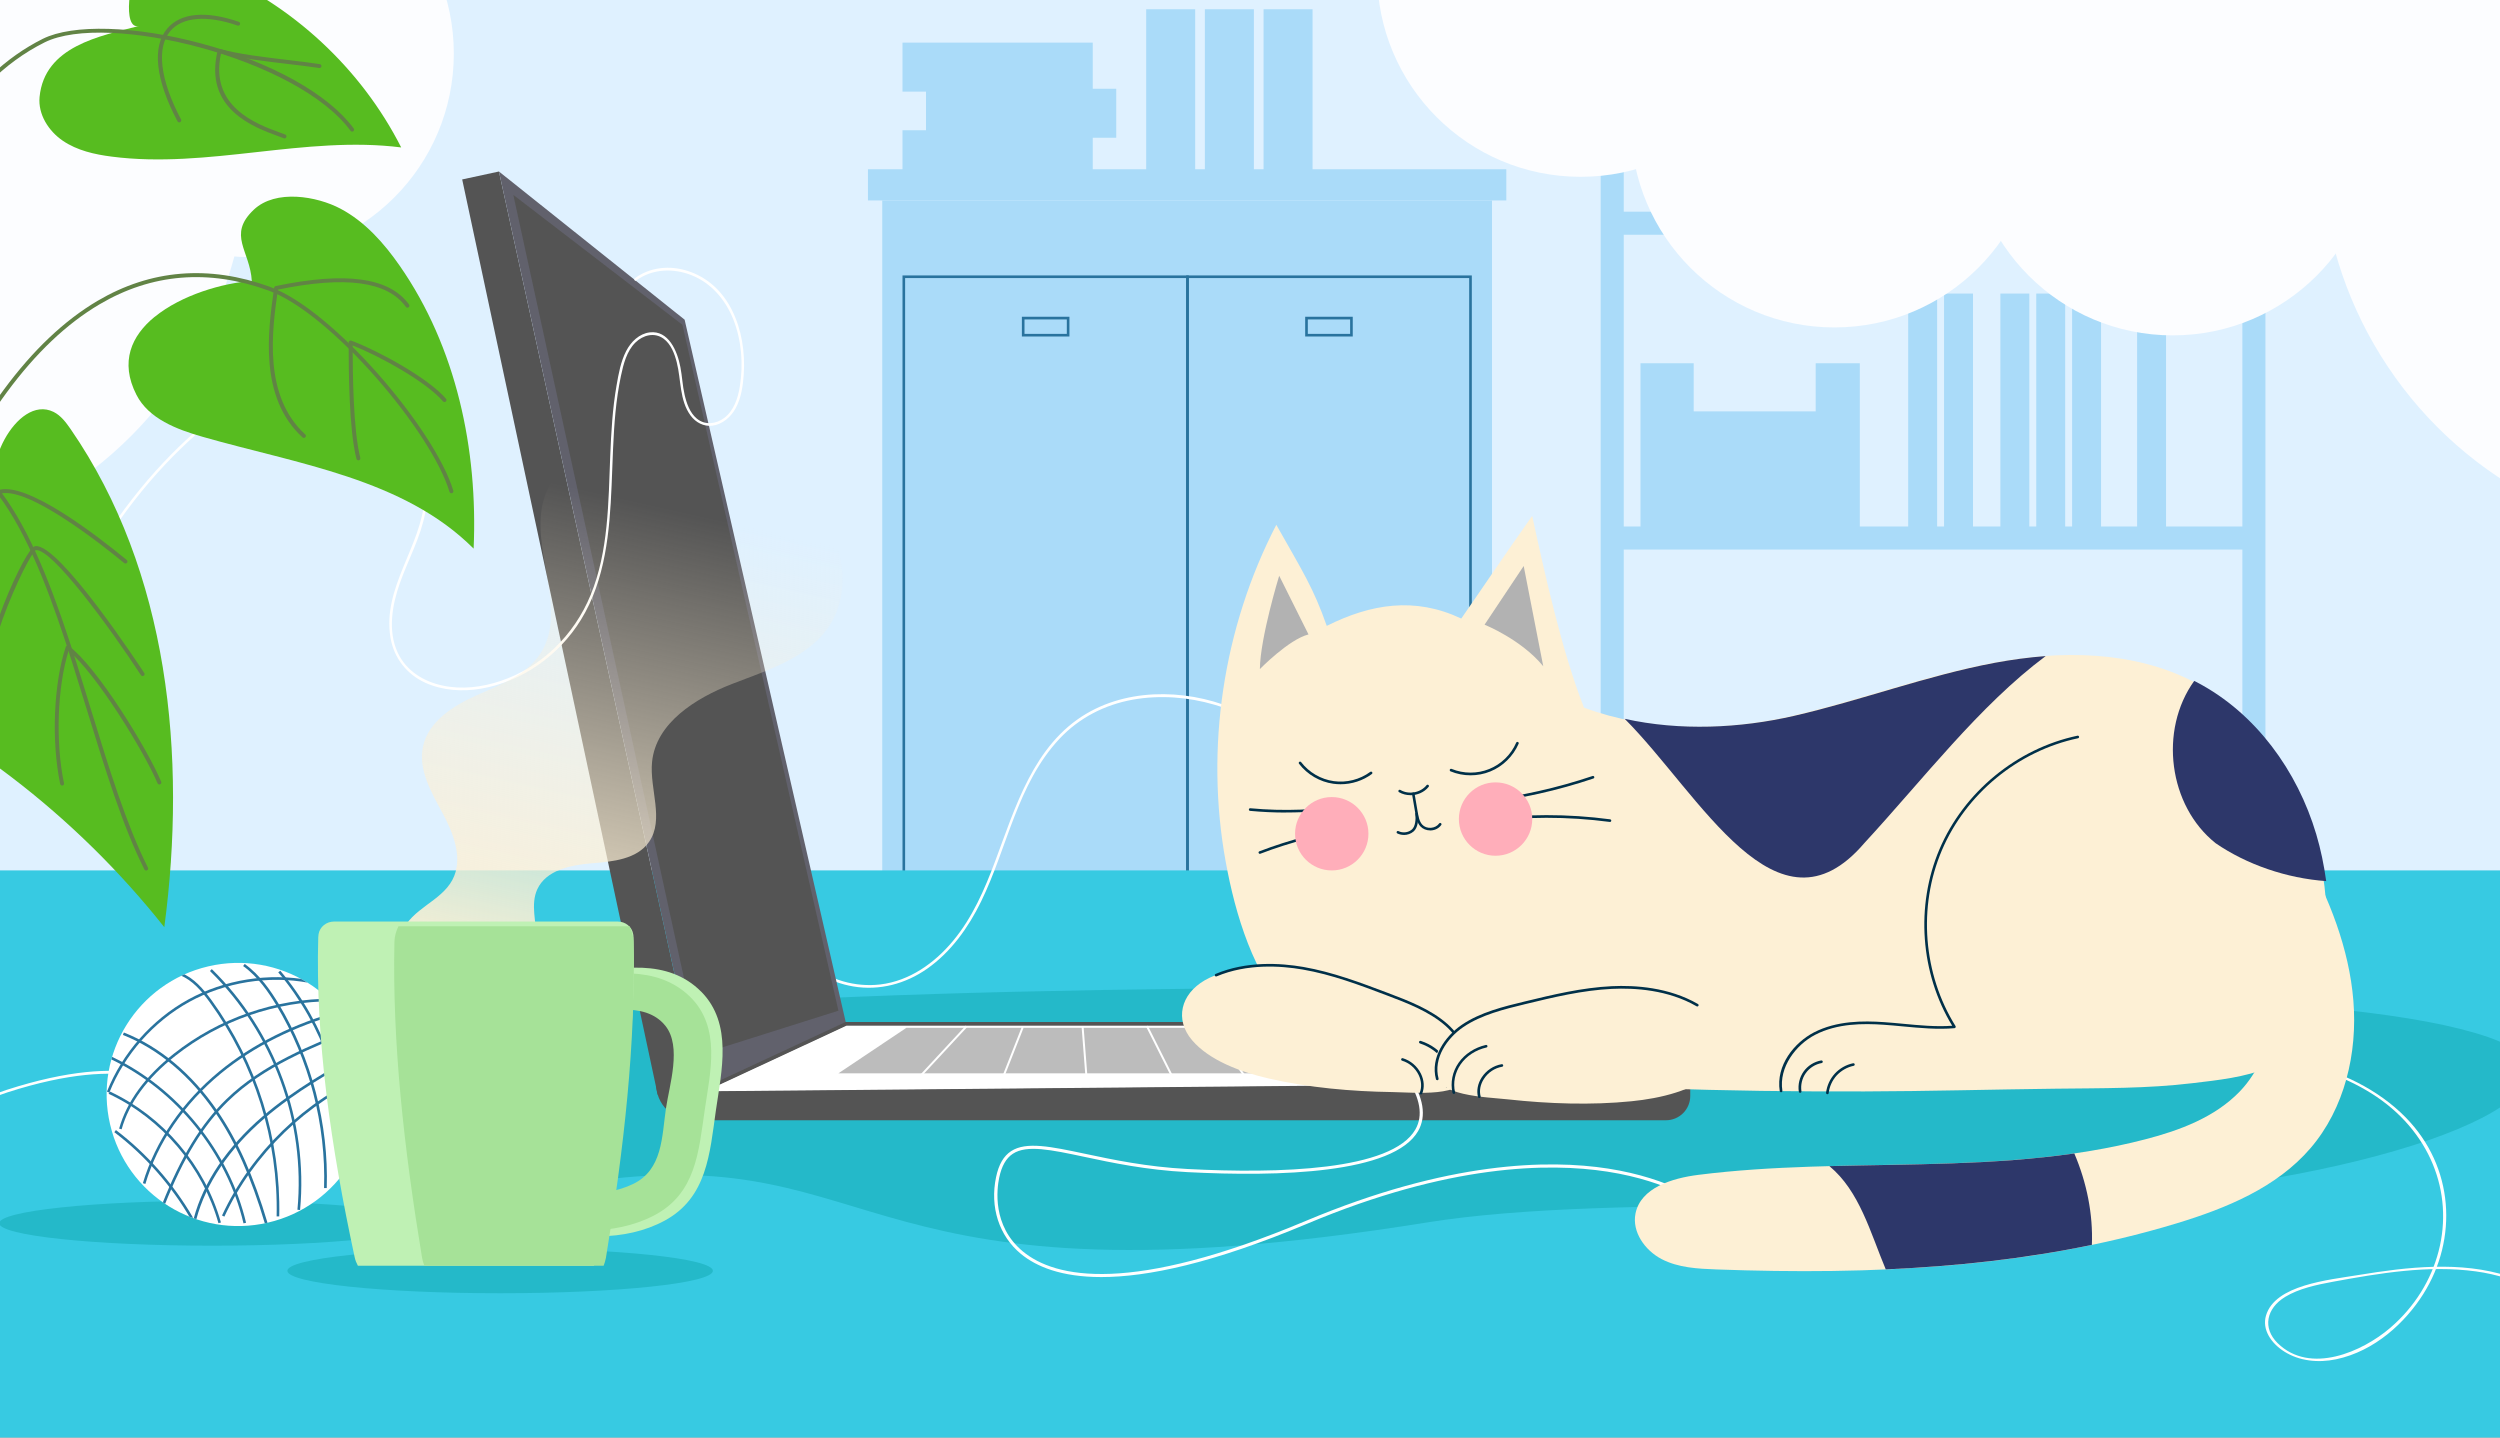 <?xml version="1.0" encoding="UTF-8"?>
<svg id="_Слой_1" data-name="Слой 1" xmlns="http://www.w3.org/2000/svg" xmlns:xlink="http://www.w3.org/1999/xlink" viewBox="0 0 400 230">
  <rect x="0" y="0" width="400" height="230" fill="#808080" stroke="none"/>
  <defs>
    <style>
      .cls-1 {
        fill: #fff;
      }

      .cls-2 {
        fill: #dff1ff;
      }

      .cls-3 {
        fill: #fdf0d5;
      }

      .cls-4 {
        fill: #ffaeba;
      }

      .cls-5 {
        fill: #2d376a;
      }

      .cls-6 {
        fill: #fcfdff;
      }

      .cls-7 {
        fill: #aadbf9;
      }

      .cls-8 {
        clip-path: url(#clippath-2);
      }

      .cls-9 {
        fill: #b2b2b2;
      }

      .cls-10 {
        fill: #37cae2;
      }

      .cls-11 {
        fill: #24b9c9;
      }

      .cls-12 {
        clip-path: url(#clippath-1);
      }

      .cls-13 {
        fill: #618345;
      }

      .cls-14 {
        fill: #bff1b4;
      }

      .cls-15 {
        fill: #57bc20;
      }

      .cls-16 {
        clip-path: url(#clippath);
      }

      .cls-17 {
        fill: none;
      }

      .cls-18 {
        fill: #a6e298;
      }

      .cls-19 {
        fill: #bcbcbc;
      }

      .cls-20 {
        fill: #61616c;
      }

      .cls-21 {
        fill: #545454;
      }

      .cls-22 {
        fill: url(#linear-gradient);
      }

      .cls-23 {
        fill: #e6705a;
      }

      .cls-24 {
        fill: #003049;
      }

      .cls-25 {
        fill: #31313b;
      }

      .cls-26 {
        fill: #29739e;
      }
    </style>
    <clipPath id="clippath">
      <rect class="cls-17" x="-.5" y="-532" width="1921" height="480"/>
    </clipPath>
    <clipPath id="clippath-1">
      <rect class="cls-17" width="400" height="230"/>
    </clipPath>
    <clipPath id="clippath-2">
      <circle class="cls-17" cx="38.12" cy="175.11" r="21.05" transform="translate(-38.76 13.23) rotate(-13.12)"/>
    </clipPath>
    <linearGradient id="linear-gradient" x1="88.13" y1="165.48" x2="106.96" y2="81.35" gradientUnits="userSpaceOnUse">
      <stop offset=".08" stop-color="#fdf0d5"/>
      <stop offset="1" stop-color="#fdf0d5" stop-opacity="0"/>
    </linearGradient>
  </defs>
  <g class="cls-16">
    <path class="cls-23" d="m223.47,26.19c27.88,8.45,64.4,5.27,75.85-4.66,12.29-10.66,15.57-48.23,17.49-67.29,10.05-99.7,10.41-96.78,8.85-99.92-2.98-5.99-6.6-4.38-86.27-6.87-52.3-1.64-48.2-3.48-51.11,9.78-4.07,18.59,4.98,49.11,6.76,68.36,8.17,88.48,4.12,93.23,28.42,100.6Z"/>
  </g>
  <g class="cls-12">
    <rect class="cls-2" x="-171.83" width="811.58" height="212"/>
    <g>
      <g>
        <rect class="cls-7" x="144.4" y="20.84" width="30.44" height="7.84"/>
        <rect class="cls-7" x="148.16" y="14.2" width="30.44" height="7.84"/>
        <rect class="cls-7" x="144.4" y="6.82" width="30.44" height="7.84"/>
        <rect class="cls-7" x="183.39" y="1.48" width="7.84" height="27.93"/>
        <rect class="cls-7" x="192.78" y="1.48" width="7.84" height="27.93"/>
        <rect class="cls-7" x="202.17" y="1.48" width="7.84" height="27.93"/>
      </g>
      <g>
        <rect class="cls-7" x="138.87" y="27.08" width="102.14" height="4.99"/>
        <rect class="cls-7" x="141.16" y="32.07" width="97.56" height="174.1"/>
        <g>
          <path class="cls-26" d="m190.21,206.38h-45.81V44.07h45.81v162.31Zm-45.39-.42h44.96V44.49h-44.96v161.46Z"/>
          <path class="cls-26" d="m235.49,206.38h-45.7V44.07h45.7v162.31Zm-45.28-.42h44.86V44.49h-44.86v161.46Z"/>
        </g>
        <path class="cls-26" d="m171.11,53.84h-7.61v-3.16h7.61v3.16Zm-7.19-.42h6.77v-2.31h-6.77v2.31Z"/>
        <path class="cls-26" d="m216.44,53.84h-7.61v-3.16h7.61v3.16Zm-7.19-.42h6.77v-2.31h-6.77v2.31Z"/>
      </g>
      <g>
        <g>
          <path class="cls-7" d="m362.47,210.64h-106.36V-8.76h106.36v219.41Zm-102.67-3.69h98.98V-5.07h-98.98v212.02Z"/>
          <rect class="cls-7" x="257.95" y="33.87" width="102.67" height="3.69"/>
          <rect class="cls-7" x="257.95" y="84.24" width="102.67" height="3.69"/>
          <rect class="cls-7" x="257.95" y="134.6" width="102.67" height="3.69"/>
          <rect class="cls-7" x="257.95" y="184.97" width="102.67" height="3.69"/>
        </g>
        <rect class="cls-7" x="264.34" y="3.43" width="7.84" height="30.44"/>
        <rect class="cls-7" x="273.78" y="3.43" width="7.84" height="30.44"/>
        <rect class="cls-7" x="283.23" y="3.43" width="7.84" height="30.44"/>
        <rect class="cls-7" x="292.67" y="3.43" width="7.84" height="30.44"/>
        <rect class="cls-7" x="341.94" y="46.97" width="4.63" height="38.22"/>
        <rect class="cls-7" x="305.31" y="46.97" width="4.63" height="38.22"/>
        <rect class="cls-7" x="311.05" y="46.97" width="4.63" height="38.22"/>
        <rect class="cls-7" x="320.06" y="46.97" width="4.63" height="38.22"/>
        <rect class="cls-7" x="325.8" y="46.97" width="4.63" height="38.22"/>
        <rect class="cls-7" x="331.54" y="46.97" width="4.63" height="38.22"/>
        <polygon class="cls-7" points="290.51 58.12 290.51 65.82 270.99 65.82 270.99 58.12 262.48 58.12 262.48 84.38 297.57 84.38 297.57 58.12 290.51 58.12"/>
        <polygon class="cls-7" points="336.29 7.55 336.29 15.25 316.77 15.25 316.77 7.55 308.26 7.55 308.26 33.82 343.35 33.82 343.35 7.55 336.29 7.55"/>
      </g>
    </g>
    <rect class="cls-10" x="-172.25" y="139.26" width="811.58" height="90.74"/>
    <ellipse class="cls-11" cx="80.02" cy="203.33" rx="34.04" ry="3.59"/>
    <ellipse class="cls-11" cx="33.92" cy="195.72" rx="34.04" ry="3.59"/>
    <path class="cls-11" d="m398.08,165.93c18.89,6.52-4.76,19.79-50.93,24.97-35.25,3.96-88.03-.26-118.88,4.7-91.64,14.73-86.18-12.75-132.64-6.73-26.51,3.43-65.97-11.31-29.25-22.21,16.47-4.89,64.43-8.64,157.74-8.64s152.5.5,173.96,7.91Z"/>
    <path class="cls-1" d="m210.16,134.11c.88-3.99,0-8.21-2.02-11.72-2.16-3.75-5.57-6.58-9.44-8.43-7.58-3.63-17.45-4.15-24.85.21-8.49,4.99-11.4,15.02-14.64,23.66-1.69,4.51-3.63,9-6.74,12.73-2.94,3.54-6.95,6.39-11.61,6.95-4,.48-8.17-.73-11.3-3.26-3.3-2.67-5.26-6.81-5.44-11.03-.04-1.03.03-2.07.2-3.09.05-.27-.37-.32-.42-.05-.69,4.05.33,8.33,2.72,11.67,2.33,3.26,5.96,5.41,9.89,6.08,4.19.71,8.38-.41,11.84-2.84,3.82-2.68,6.59-6.59,8.62-10.74,4.22-8.63,5.78-18.82,12.55-26.05,3.13-3.34,7.22-5.44,11.71-6.25,4.34-.78,8.88-.43,13.1.81,4.29,1.26,8.38,3.52,11.35,6.92,2.73,3.13,4.46,7.27,4.4,11.45-.01.99-.13,1.98-.34,2.95-.06.27.36.31.42.05Z"/>
    <g>
      <path class="cls-21" d="m266.57,179.24H110.77c-3.2,0-5.79-2.59-5.79-5.79h165.46v1.91c0,2.14-1.74,3.88-3.88,3.88Z"/>
      <polygon class="cls-21" points="112.09 174.9 105.23 175.14 73.95 28.71 79.83 27.44 112.09 174.9"/>
      <polygon class="cls-20" points="79.83 27.44 109.54 51.15 135.38 163.81 112.08 174.83 79.83 27.44"/>
      <polygon class="cls-21" points="82.13 31.18 109.19 51.97 134.15 161.71 112.09 168.68 82.13 31.18"/>
      <g>
        <g>
          <polygon class="cls-1" points="270.45 173.45 249.69 163.81 135.38 163.81 111.51 174.91 270.45 173.45"/>
          <path class="cls-21" d="m110.54,175.13l24.84-11.53h114.36l.04.02,21.61,10.04-160.85,1.47Zm24.88-11.11l-22.93,10.67,157.02-1.43-19.87-9.23h-114.22Z"/>
        </g>
        <g>
          <path class="cls-1" d="m111.51,174.99s-.07-.03-.08-.06c0-.04.01-.07.04-.09l23.86-11.1s.02,0,.03,0h114.31s.02,0,.03,0l20.76,9.65s.05.05.04.09c0,.04-.04.06-.08.06l-158.94,1.45h0Zm23.88-11.1l-23.51,10.94,158.22-1.45-20.43-9.49h-114.28Z"/>
          <path class="cls-21" d="m111.52,175.2h0c-.11,0-.21-.06-.26-.16h-.35s.32-.15.32-.15c0-.11.07-.21.17-.25l23.9-11.12h.08s114.36,0,114.36,0l.08.03,20.76,9.65c.1.05.16.15.17.25l.3.14h-.33c-.05.1-.15.16-.26.16l-158.93,1.45Zm23.92-11.1l-22.59,10.51,156.31-1.43-19.54-9.08h-114.19Z"/>
        </g>
      </g>
      <polygon class="cls-19" points="134.15 171.73 209.7 171.73 203.41 164.45 145.02 164.45 134.15 171.73"/>
      <g>
        <path class="cls-1" d="m220.22,165.13h19.75c.32,0,.64.07.94.19l11.58,4.93c.42.18.29.81-.16.81h-26.06c-.91,0-1.78-.38-2.4-1.05l-3.93-4.25c-.22-.24-.05-.63.28-.63Z"/>
        <path class="cls-25" d="m252.33,171.14h-26.06c-.93,0-1.83-.39-2.46-1.07l-3.93-4.25c-.12-.13-.16-.32-.08-.49.07-.17.23-.27.42-.27h19.75c.34,0,.66.07.97.2l11.58,4.93c.26.11.33.36.29.56-.04.2-.21.4-.49.4Zm-32.11-5.93c-.14,0-.23.09-.27.18-.04.09-.04.22.05.32l3.93,4.25c.6.65,1.46,1.02,2.34,1.02h26.06c.21,0,.31-.15.33-.27.03-.13-.01-.3-.2-.38l-11.58-4.93c-.29-.12-.6-.19-.91-.19h-19.75Z"/>
      </g>
      <rect class="cls-1" x="145.26" y="168.13" width="11.17" height=".32" transform="translate(-75.12 164.44) rotate(-47.15)"/>
      <rect class="cls-1" x="157.74" y="168.2" width="8.64" height=".32" transform="translate(-54 257.41) rotate(-68.49)"/>
      <rect class="cls-1" x="173.36" y="164.18" width=".32" height="8.22" transform="translate(-12.45 13.87) rotate(-4.42)"/>
      <rect class="cls-1" x="185.41" y="163.7" width=".32" height="9.17" transform="translate(-55.76 101.07) rotate(-26.64)"/>
      <rect class="cls-1" x="196.29" y="163.37" width=".32" height="9.9" transform="translate(-60.99 142.85) rotate(-34.94)"/>
    </g>
    <circle class="cls-6" cx="40.05" cy="8.58" r="32.56"/>
    <circle class="cls-6" cx="-24.23" cy="24.65" r="63.86"/>
    <g>
      <circle class="cls-6" cx="252.9" cy="-4.27" r="32.56"/>
      <circle class="cls-6" cx="293.5" cy="19.83" r="32.56"/>
      <circle class="cls-6" cx="347.63" cy="21.1" r="32.56"/>
      <circle class="cls-6" cx="435.17" cy="23.22" r="63.86"/>
      <rect class="cls-6" x="266.43" y="-14" width="371.32" height="46.1"/>
    </g>
    <path class="cls-1" d="m347.49,171.28c10.47-3.58,22.99-1.95,31.93,3.66,9.43,5.92,13.19,15.88,10.76,25.24-1.18,4.57-3.81,8.91-7.77,12.3-4.41,3.78-12.79,7.52-17.98,2.43-2.46-2.41-1.83-5.57,1.2-7.41,2.21-1.34,5-1.93,7.64-2.42,7.43-1.36,15.22-2.7,22.85-1.66,6.68.91,13.28,4.15,16.17,9.31,3.52,6.28-1.15,12.17-5.66,17.13l.4.19c6.34-7.13,16.23-11.13,26.58-13.04,5.39-.99,10.9-1.47,16.42-1.6,5.98-.15,12.26-.16,18.09,1,6.57,1.3,13.05,4.89,14.1,10.7.04.22.46.16.46-.05.22-12.3,13.04-20.74,26.18-24.59,6.76-1.98,14.32-3.61,21.55-2.95,6.81.62,13.33,3.97,15.15,9.62.84,2.59.32,5.43-1.78,7.54-2.79,2.8-7.48,2.88-11.22,1.36-5.53-2.24-8.48-7.43-8.39-12.31.09-5.32,3.91-10.11,8.8-13.44,5.66-3.85,12.83-5.76,19.98-6.85,7.61-1.16,15.7-2,23.44-1.4,7.76.6,14.42,3.54,21.49,5.94,6.67,2.26,13.72,3.35,20.95,2.83,6.28-.45,12.92-1.95,18.03-5.08,4.87-2.99,7.33-7.38,5.88-12.31s-5.55-9.5-10.08-12.9-10.29-6.35-16.39-6.99c-5.13-.54-11.5,1.47-12.33,6.14-.74,4.16,4.05,7.64,8.69,8.37,6.87,1.09,13.89-2.05,19.88-4.38,13.19-5.12,25.73-11.37,37.34-18.6,2.74-1.71,5.43-3.47,8.07-5.29.23-.16-.1-.43-.33-.27-11.54,7.92-24.09,14.84-37.43,20.6-3.21,1.38-6.46,2.7-9.75,3.94-3.5,1.32-7.05,2.71-10.83,3.4s-7.82.58-11.11-1.26c-2.94-1.65-4.98-4.56-3.76-7.49s4.89-4.61,8.44-4.86c3.93-.27,7.81.9,11.23,2.37,5.99,2.58,11.1,6.48,14.63,11.19,2,2.67,3.68,5.71,3.73,8.89s-1.64,5.77-4.29,7.86c-5.23,4.12-13.12,5.9-20.2,6.33-7.85.48-15.2-1.02-22.34-3.59-6.56-2.36-12.88-4.78-20.14-5.26s-15.28.31-22.65,1.41c-6.82,1.02-13.65,2.76-19.25,6.2-4.6,2.83-8.37,6.76-9.7,11.39-1.17,4.08-.13,8.61,2.88,12.02s8.78,6.02,13.92,4.27c5.06-1.72,6.4-6.86,4.72-10.73-1.83-4.23-6.34-7.28-11.57-8.46-6.75-1.52-13.99-.38-20.58,1.15-12.41,2.88-24.81,8.63-29.61,18.93-1.09,2.33-1.66,4.78-1.7,7.28l.46-.05c-.82-4.56-5.17-8.07-10.23-9.84-5.93-2.07-12.71-2.18-19.06-2.18-11.2,0-22.87,1.22-32.95,5.4-5.45,2.26-10.21,5.43-13.8,9.47-.18.2.23.39.4.19,4.12-4.53,8.55-9.83,6.48-15.74-1.66-4.75-6.73-8.35-12.22-10.14-7.57-2.46-16.12-1.48-23.88-.2-4.92.81-13.43,1.59-14.87,6.5-.66,2.23.8,4.42,2.94,5.77,2.38,1.5,5.38,1.83,8.26,1.23,6.22-1.3,11.12-5.94,13.95-10.42,5.6-8.87,4.95-20.39-2.81-28.29-8.68-8.85-24.69-12.24-37.51-7.85-.27.09-.15.46.12.37h0Z"/>
    <path class="cls-1" d="m118.72,54.55c-.6-3.39-2.12-6.76-4.7-8.97-2.32-1.99-5.44-3.05-8.42-2.66-1.44.19-2.83.71-4.02,1.6-.21.16,0,.52.2.37,2.59-1.91,5.96-2.01,8.86-.86,3.11,1.23,5.42,3.88,6.69,7.08,1.33,3.34,1.62,7.18,1.04,10.74-.3,1.88-.96,3.85-2.48,5.01-1.32,1-3.1,1.21-4.42.1-1.09-.92-1.61-2.4-1.93-3.79-.34-1.46-.39-2.97-.68-4.45-.49-2.57-1.9-5.9-4.9-5.54-1.67.2-3.01,1.49-3.78,3-.86,1.67-1.21,3.62-1.53,5.48-.65,3.71-.86,7.48-1.01,11.23-.3,7.48-.27,15.32-3.14,22.31-2.67,6.51-7.96,11.58-14.37,13.74-3.01,1.02-6.25,1.42-9.36.74-2.97-.64-5.79-2.33-7.15-5.29-1.61-3.49-.86-7.65.37-11.12,1.34-3.78,3.34-7.33,4.07-11.33,1.18-6.46-1.02-13.46-5.54-17.96-4.74-4.73-11.88-6.22-18.08-4.22-1.5.49-2.94,1.18-4.28,2.07-.22.15-.02.51.2.37,5.77-3.84,13.58-3.83,19.35.02,5.5,3.67,8.67,10.71,8.22,17.52-.52,7.76-6.8,14.27-5.45,22.3.56,3.32,2.69,5.9,5.59,7.21,2.78,1.25,5.92,1.44,8.88.94,6.48-1.1,12.44-5.23,16.01-11.04,3.92-6.37,4.59-14.13,4.9-21.53.17-3.9.24-7.8.62-11.68.19-1.95.47-3.88.87-5.79.4-1.9.92-3.97,2.31-5.34,1.23-1.21,3.06-1.68,4.51-.62,1.17.85,1.76,2.39,2.11,3.78.72,2.83.42,6.07,2.21,8.51.83,1.13,2.12,1.8,3.49,1.63,1.6-.21,2.96-1.37,3.74-2.82.88-1.63,1.15-3.55,1.28-5.39.12-1.79.03-3.59-.28-5.35Z"/>
    <path class="cls-1" d="m-65.3,151.72c-.83,0-1.66-.01-2.48-.04-11.57-.37-21.64-3.28-29.94-8.65-14.79-9.57-26.84-10.25-34.34-9.13-8.13,1.21-12.83,4.73-12.87,4.76-.09.07-.23.05-.3-.04-.07-.09-.05-.23.04-.3.05-.04,4.81-3.61,13.04-4.84,7.58-1.13,19.75-.46,34.66,9.19,22.11,14.3,50.16,7.4,61.2,3.77C-18.21,140.49-3.62,130.02.02,120.39c14.81-39.27,28.26-49.48,40.12-58.48.09-.07.23-.05.3.04.07.09.05.23-.04.3C28.57,71.21,15.17,81.38.41,120.53c-3.67,9.75-18.37,20.32-36.57,26.31-9.74,3.2-19.76,4.88-29.14,4.88Z"/>
    <path class="cls-1" d="m-7.31,199.42c-.57,0-1.16-.09-1.75-.26-2.22-.66-4.7-2.8-5.02-6.8-.33-4.1,1.67-8.99,5.99-12.85-3.54-2.69-7.06-4.29-7.13-4.32l.17-.39c.27.12,3.78,1.72,7.3,4.4,2.3-1.97,5.23-3.66,8.78-4.81,20.24-6.54,26.46-.59,26.72-.33l-.3.3c-.06-.06-6.34-6.01-26.29.43-3.46,1.12-6.32,2.76-8.57,4.67,2.95,2.31,5.82,5.37,6.72,8.95.75,2.99,0,5.96-2.23,8.84-1.09,1.4-2.68,2.16-4.39,2.16Zm-.44-19.65c-4.25,3.78-6.22,8.55-5.9,12.55.3,3.79,2.63,5.81,4.72,6.43,2.17.65,4.35-.02,5.69-1.75,2.15-2.77,2.87-5.62,2.16-8.48-.87-3.47-3.73-6.48-6.66-8.75Z"/>
    <g>
      <circle class="cls-1" cx="38.12" cy="175.11" r="21.05" transform="translate(-38.76 13.23) rotate(-13.12)"/>
      <g class="cls-8">
        <g>
          <path class="cls-26" d="m55.6,186.26h-.42c.37-11.06-3.52-22.24-10.66-30.68l.32-.27c7.21,8.51,11.14,19.8,10.76,30.95Z"/>
          <path class="cls-26" d="m52.27,190.09h-.42c.32-10.17-2.39-20.55-7.64-29.26-1.21-2.01-2.91-4.55-5.31-6.26l.25-.34c2.46,1.76,4.19,4.34,5.43,6.38,5.29,8.77,8.02,19.24,7.7,29.48Z"/>
          <path class="cls-26" d="m48.01,193.6l-.42-.04c1.32-14.05-3.91-28.33-14-38.2l.3-.3c10.18,9.96,15.45,24.37,14.12,38.55Z"/>
          <path class="cls-26" d="m44.68,194.62h-.42c.27-12.23-3.54-24.4-10.72-34.29-1.29-1.77-2.75-3.51-4.76-4.3l.15-.39c2.11.82,3.62,2.62,4.95,4.44,7.24,9.96,11.07,22.23,10.8,34.53Z"/>
          <path class="cls-26" d="m35.9,194.66l-.38-.18c4.71-10.16,13.33-18.49,23.64-22.85l.16.39c-10.22,4.33-18.75,12.58-23.42,22.64Z"/>
          <path class="cls-26" d="m31.41,195.05l-.41-.11c1.54-5.8,5.34-11.43,10.99-16.29,5.04-4.34,10.92-7.64,16.61-10.83l.21.37c-5.67,3.18-11.53,6.47-16.54,10.79-5.58,4.81-9.33,10.37-10.85,16.08Z"/>
          <path class="cls-26" d="m26.32,192.85l-.39-.16c3.05-7.67,6.22-12.85,10.26-16.79,5.75-5.61,13.61-8.73,20.55-11.48l.16.39c-6.9,2.74-14.72,5.84-20.41,11.39-4,3.89-7.13,9.03-10.16,16.64Z"/>
          <path class="cls-26" d="m23.27,189.43l-.41-.12c1.97-6.68,6.31-13.03,12.23-17.89,5.32-4.37,11.88-7.65,19.5-9.74l.11.41c-7.56,2.08-14.07,5.33-19.35,9.66-5.85,4.81-10.15,11.09-12.09,17.69Z"/>
          <path class="cls-26" d="m42.39,195.8c-2.21-7.44-4.74-13.11-7.97-17.83-4.01-5.86-9.11-10.14-14.76-12.38l.16-.39c5.73,2.26,10.9,6.6,14.96,12.53,3.26,4.76,5.81,10.47,8.03,17.95l-.41.12Z"/>
          <path class="cls-26" d="m38.96,195.74c-2.65-11.26-10.79-21.33-21.25-26.28l.18-.38c10.57,5,18.8,15.18,21.48,26.56l-.41.1Z"/>
          <path class="cls-26" d="m34.95,195.71c-2.53-9-9.1-16.74-17.57-20.7l.18-.38c8.58,4.01,15.23,11.85,17.79,20.97l-.41.11Z"/>
          <path class="cls-26" d="m30.5,195.01c-3.08-5.34-7.3-10.13-12.21-13.86l.26-.34c4.95,3.77,9.21,8.6,12.32,13.99l-.37.21Z"/>
          <path class="cls-26" d="m19.47,180.69l-.41-.11c1.21-4.32,4.16-8.36,8.77-12,7.19-5.68,16.2-8.8,25.36-8.8h.03v.42h-.03c-9.07,0-17.98,3.09-25.1,8.71-4.54,3.58-7.45,7.55-8.63,11.78Z"/>
          <path class="cls-26" d="m17.5,174.82l-.39-.16c2.45-6.16,7.18-11.53,12.99-14.73,5.81-3.2,12.87-4.33,19.39-3.1l-.08.42c-6.42-1.21-13.38-.1-19.11,3.05-5.72,3.15-10.39,8.44-12.8,14.51Z"/>
        </g>
      </g>
    </g>
    <g>
      <path class="cls-22" d="m64.32,149.15c.71-1.83,2.32-3.13,3.89-4.29,1.58-1.16,3.24-2.34,4.17-4.07,1.78-3.33.21-7.41-1.59-10.73-1.8-3.32-3.9-6.93-3.11-10.62.87-4.03,4.85-6.53,8.62-8.21,3.77-1.68,7.94-3.22,10.18-6.69,4.63-7.18-2.04-17.01.67-25.11,1.68-5.01,6.68-8.24,11.77-9.67,11.28-3.18,24.29,1.19,31.38,10.52,4.23,5.57,6.26,13.61,2.58,19.55-3.3,5.34-9.92,7.34-15.77,9.61-5.85,2.28-12.16,6.23-12.78,12.47-.43,4.34,2,9.22-.49,12.8-1.93,2.78-5.81,3.15-9.18,3.42-3.37.27-7.3,1.09-8.7,4.17-1.1,2.42-.13,5.22-.14,7.87,0,4.75-3.62,9.26-8.26,10.31-5.38,1.21-15.82-4.68-13.24-11.35Z"/>
      <g>
        <path class="cls-14" d="m112.19,158.67c-5.27-5.34-13.25-4.06-19.76-2.43-3.87.97-2.58,7.05,1.31,6.07,4.36-1.09,11.22-3.07,14.54,1.28,2.64,3.45.6,9.94.05,13.81-.67,4.67-.53,10.23-5.31,12.64-4.82,2.42-10.99,1.78-15.93.17-3.8-1.24-5.74,4.66-1.93,5.9,6.67,2.18,14.82,2.64,21.19-.81,6.78-3.68,7.21-10.72,8.19-17.61.91-6.36,2.73-13.88-2.34-19.02Z"/>
        <path class="cls-18" d="m110.37,159.44c-5.28-5.12-13.26-3.93-19.77-2.38-3.87.92-2.56,6.75,1.33,5.82,4.36-1.04,11.21-2.91,14.54,1.26,2.65,3.31.62,9.52.08,13.22-.66,4.47-.5,9.8-5.28,12.09-4.82,2.31-10.99,1.68-15.93.12-3.8-1.2-5.73,4.45-1.92,5.65,6.68,2.1,14.82,2.57,21.18-.72,6.77-3.51,7.18-10.25,8.15-16.85.89-6.09,2.69-13.29-2.39-18.22Z"/>
        <path class="cls-14" d="m57.26,202.52h37.76c.23-.43.41-.88.51-1.35,3.81-17.7,6.3-34.86,5.83-51.22,0-.16-.02-.33-.05-.49-.19-1.18-1.26-2.01-2.45-2.01h-45.44c-1.19,0-2.26.84-2.45,2.01-.03.16-.04.33-.05.49-.47,16.36,2.02,33.52,5.83,51.22.1.47.28.92.51,1.35Z"/>
        <path class="cls-18" d="m67.89,202.52h28.69c.16-.41.29-.84.37-1.28,2.89-17.48,4.78-34.42,4.42-50.57-.02-.83-.26-1.69-.64-2.47h-36.98c-.38.78-.62,1.64-.64,2.47-.36,16.15,1.53,33.1,4.42,50.57.07.44.21.87.37,1.28Z"/>
      </g>
    </g>
    <path class="cls-1" d="m176.21,204.33c-6.42,0-10.4-1.68-12.87-3.71-3.5-2.89-4.98-7.48-3.97-12.28.42-2.02,1.21-3.38,2.41-4.16,2.42-1.57,6.37-.73,11.85.43,4.39.93,9.85,2.09,16.38,2.43,14.55.76,32.69.27,36.46-6.34,1.25-2.2.78-4.99-1.42-8.31l.42-.28c2.31,3.49,2.79,6.46,1.44,8.84-3.9,6.83-22.24,7.36-36.93,6.59-6.57-.34-12.06-1.5-16.46-2.44-5.36-1.14-9.23-1.96-11.46-.5-1.08.7-1.8,1.96-2.19,3.84-.36,1.73-1.17,7.69,3.79,11.79,5.18,4.28,17.24,6.9,45.28-4.89,22.79-9.58,38.87-9.84,48.34-8.37,10.29,1.6,15.26,5.55,15.31,5.59l-.32.39s-4.93-3.91-15.11-5.49c-9.4-1.45-25.36-1.19-48.02,8.34-15.08,6.34-25.6,8.53-32.93,8.53Z"/>
    <g>
      <path class="cls-15" d="m24.74,50.69c-3.69,3.02-5.61,7.2-2.91,12.48,1.95,3.82,6.43,5.53,10.56,6.71,15.23,4.37,32.2,6.69,43.39,17.9.7-15.86-2.76-32.22-11.82-45.25-2.53-3.64-5.57-7.07-9.48-9.14-3.77-2-10.37-3.15-13.87.16-4.28,4.05-.6,6.55-.32,11.41-4.61.3-11.27,2.24-15.54,5.74Z"/>
      <g>
        <g>
          <path class="cls-15" d="m6.33,15.53c-.26,2.76,1.43,5.43,3.72,6.99,2.29,1.56,5.08,2.19,7.83,2.54,15.36,1.99,30.95-3.42,46.31-1.47C57.78,10.95,46.75.72,33.67-4.75c-3.34-1.4-8.36-3.44-11.46-.54-1.31,1.23-2.8,10.18.05,9.44-6.24,1.61-15.15,3.23-15.93,11.38Z"/>
          <path class="cls-13" d="m-31.55,137.84s0,0-.01,0c-.17-.03-.29-.2-.25-.37,1.58-8.35,2.64-19.44,3.76-31.17,1.82-19.06,3.88-40.65,8.8-59.24C-13.53,25.48-4.99,12.12,6.85,6.21c4.8-2.39,14.75-2.1,25.33.74,11.25,3.02,20.38,8.11,24.42,13.61.1.14.07.34-.07.44-.14.1-.34.07-.44-.07C47.55,9.31,17.11,1.81,7.14,6.78c-26.32,13.12-30.89,61.06-34.56,99.58-1.12,11.75-2.18,22.85-3.77,31.23-.03.17-.19.28-.36.25Z"/>
          <path class="cls-13" d="m45.49,22.15s-.05,0-.07-.02c-.26-.1-.56-.21-.9-.34-3.89-1.42-11.99-4.37-9.69-13.72.02-.08.07-.15.15-.2.07-.04.16-.05.25-.03,2.92.82,7.14,1.32,10.86,1.76,1.85.22,3.6.43,5.08.66.17.03.29.19.26.36-.03.17-.19.29-.36.26-.06,0-.14-.02-.21-.03-1.42-.22-3.09-.41-4.85-.62-3.61-.43-7.69-.91-10.64-1.7-1.9,8.55,5.69,11.32,9.36,12.66.34.12.65.24.91.34.16.06.24.25.18.41-.06.14-.2.22-.34.2Z"/>
          <path class="cls-13" d="m28.63,19.58c-.1-.01-.18-.07-.23-.17-3.54-6.69-4.11-11.97-1.62-14.87,2.13-2.49,6.19-2.86,11.43-1.05.17.06.25.24.2.4-.06.17-.24.25-.4.2-4.9-1.7-8.82-1.38-10.74.86-2.28,2.66-1.66,7.82,1.7,14.16.08.15.02.35-.13.43-.06.03-.13.04-.2.03Z"/>
          <path class="cls-15" d="m-19.36,77.48c-2.53,1.72-4.18,4.52-5.01,7.46-2.3,8.12,1.29,16.93,6.79,23.33,5.51,6.4,12.76,10.98,19.47,16.11,9.08,6.94,17.3,15.02,24.4,23.97,3.63-27.41.71-56.91-14.98-79.68-.75-1.08-1.57-2.19-2.75-2.77-5.97-2.92-12.18,10.22-8.21,13.28-3.72-2.87-15.76-4.39-19.71-1.7Z"/>
          <path class="cls-13" d="m-48.66,132.02s0,0-.02,0c-.17-.03-.28-.2-.25-.37,1.78-8.82,5.72-25.69,12.17-39.53,7.31-15.68,15.67-22.93,24.83-21.53.06,0,.12.02.18.03,13.83,2.27,20.17,22.92,26.3,42.89,2.91,9.47,5.66,18.42,9.12,25.31.08.16.02.35-.14.43-.16.08-.35.02-.43-.14-3.49-6.94-6.24-15.91-9.16-25.41-6.07-19.78-12.35-40.24-25.79-42.45-.06,0-.11-.02-.17-.03-21.69-3.3-33.26,45.49-36.29,60.56-.03.17-.19.28-.36.25Z"/>
          <path class="cls-13" d="m9.89,125.68c-.13-.02-.23-.12-.26-.25-1.43-6.82-1.06-16.05.89-21.93.03-.1.11-.17.2-.2.1-.03.2-.01.28.05,4.49,3.28,12.56,16.41,14.79,21.72.07.16,0,.35-.17.42-.16.07-.35,0-.42-.17-2.09-4.99-9.83-17.6-14.23-21.18-1.8,5.8-2.11,14.61-.73,21.17.04.17-.07.34-.25.38-.04,0-.08,0-.11,0Z"/>
          <path class="cls-13" d="m-2.81,117.78c-.13-.02-.23-.12-.26-.25-1.93-9.21,5.17-25.63,7.87-29.39.46-.64.68-.74.86-.76,3.82-.45,16.87,19.45,17.42,20.3.1.15.05.34-.09.44-.15.1-.34.05-.44-.09-5.16-7.9-14.29-20.31-16.82-20.01-1.07.51-10.34,19.09-8.19,29.39.04.17-.07.34-.25.38-.04,0-.08,0-.11,0Z"/>
          <path class="cls-13" d="m-10.27,105.77s0,0-.01,0c-.17-.03-.29-.2-.25-.37.57-3.08,5.68-25.17,10.11-26.92,4.4-1.74,15.94,7.2,20.7,11.12.14.11.15.31.04.45-.11.14-.31.15-.45.04-3.65-3-15.86-12.67-20.06-11.02-3.63,1.44-8.63,20.57-9.72,26.45-.03.17-.19.28-.36.26Z"/>
        </g>
        <path class="cls-13" d="m-25.78,136.22h0c-.17-.03-.29-.19-.26-.36,1.62-10.23,5.57-30.32,13.76-49.93,7.85-18.79,17.23-31.5,27.88-37.79,8.53-5.03,17.8-5.79,27.56-2.26,10.18,3.68,26.44,22.88,29.37,32.63.05.17-.04.34-.21.4-.17.05-.34-.04-.4-.21-2.89-9.63-18.94-28.58-28.97-32.22-9.57-3.47-18.67-2.72-27.02,2.21-10.53,6.21-19.82,18.83-27.62,37.49-8.16,19.54-12.1,39.58-13.72,49.78-.03.17-.19.29-.36.26Z"/>
        <path class="cls-13" d="m57.29,73.64c-.12-.02-.23-.11-.26-.23-1.2-4.7-1.24-14.1-1.25-18.61,0-.1.05-.2.14-.26.09-.06.2-.07.29-.04,4.43,1.67,12.34,6.01,15.15,9.3.11.13.1.33-.03.45s-.33.1-.45-.03c-2.66-3.11-10.03-7.2-14.46-8.95.02,4.64.09,13.52,1.23,17.99.04.17-.06.34-.23.39-.04.01-.09.01-.13,0Z"/>
        <path class="cls-13" d="m48.58,70.07c-.06,0-.12-.04-.17-.08-7.02-6.41-5.51-17.1-4.61-23.49l.06-.46c.02-.13.12-.24.25-.27,11.23-2.35,18.21-1.38,21.34,2.96.1.14.07.34-.07.44-.14.1-.34.07-.44-.07-2.95-4.09-9.65-4.99-20.48-2.76l-.03.24c-.88,6.26-2.36,16.74,4.41,22.93.13.12.14.32.02.45-.07.08-.18.12-.28.1Z"/>
      </g>
    </g>
  </g>
  <g>
    <g>
      <path class="cls-3" d="m368.63,136.36c4.03,7.38,7.23,15.38,7.91,23.76.68,8.38-1.39,17.22-6.87,23.6-5.4,6.29-13.46,9.6-21.39,12.01-23.72,7.21-48.88,8.29-73.65,7.38-3-.11-6.12-.27-8.78-1.66s-4.76-4.34-4.17-7.29c.83-4.12,5.85-5.65,10.03-6.18,23.78-3.01,48.34.34,71.54-5.69,5.52-1.43,11.11-3.52,15.08-7.62,6.32-6.54,6.85-17.85,1.15-24.94"/>
      <path class="cls-5" d="m292.7,186.58c4.82,3.97,6.55,10.62,9.02,16.52,11.1-.49,22.15-1.67,32.98-3.92.2-4.87-.81-9.95-2.81-14.63-12.88,1.86-26.06,1.69-39.19,2.03Z"/>
      <path class="cls-3" d="m369.95,164.58c2.07-4.09,2.21-9.26,2.35-14.24.15-5.68-.47-11.41-2.09-16.87-3.01-10.13-9.68-19.37-19.03-24.28-9.8-5.14-21.54-5.17-32.42-3.13-10.87,2.04-21.3,5.99-32.08,8.48-10.78,2.49-22.88,2.56-33.24-1.32-3.51-8.86-6.34-21.68-8.29-30.68-4.69,6.65-7.82,11.35-11.35,16.43-7.43-3.52-14.48-2.35-21.52,1.17-2.13-6.07-3.83-8.66-8.07-16.17-8.51,16.43-11.41,35.7-8.1,53.9,1.54,8.46,4.45,18.25,10.55,24.62,6.19,6.46,16.93,8.63,25.43,9.46,22.01,2.16,44.13,2.74,66.24,2.68,10.21-.03,20.41-.32,30.61-.44,7.28-.09,14.6-.01,21.84-.88,4.14-.49,8.44-.94,12.32-2.54,3.4-1.4,5.52-3.58,6.84-6.2Z"/>
      <path class="cls-5" d="m351.57,109.19c-.16-.09-.33-.16-.5-.24-5.67,7.89-4.1,19.98,3.44,25.97,4.99,3.42,11.33,5.6,17.68,6.06-.35-2.54-.86-5.05-1.59-7.5-3.01-10.13-9.68-19.37-19.03-24.28Z"/>
      <g>
        <path class="cls-3" d="m194.46,156.04c7.09-2.77,15.36-.99,22.5,1.4,5.69,1.91,12.56,4.1,16.2,8.23,1.62,1.84,2.26,3.98,1.82,6.1-.8,3.89-8.48,3.02-12.24,2.96-6.54-.1-13.3-.7-19.66-2.15-4.6-1.05-9.61-2.93-12.35-6.15-2.8-3.29-1.83-7.36,2.04-9.59.53-.3,1.09-.57,1.69-.8Z"/>
        <path class="cls-24" d="m234.4,173.11s-.05,0-.08-.02c-.11-.04-.16-.17-.12-.28,1.26-3.1-.56-6.59-2.91-8.67-2.62-2.31-6.21-3.67-9.38-4.87-4.32-1.64-8.78-3.33-13.45-4.14-3.63-.63-8.97-.95-13.8,1.09-.11.05-.23,0-.28-.11-.05-.11,0-.23.11-.28,4.92-2.08,10.35-1.76,14.04-1.12,4.71.82,9.19,2.52,13.53,4.16,3.2,1.21,6.83,2.59,9.51,4.95,2.47,2.18,4.36,5.85,3.02,9.15-.03.08-.11.13-.2.13Z"/>
        <path class="cls-24" d="m231.54,174.06s-.05,0-.08-.02c-.11-.04-.16-.17-.12-.27.52-1.29.38-2.75-.37-3.99-.76-1.26-2.14-2.29-3.78-2.83-.11-.04-.17-.16-.14-.27.04-.11.16-.17.27-.14,1.74.57,3.2,1.66,4.01,3.01.82,1.36.97,2.96.4,4.37-.03.08-.11.13-.2.13Z"/>
        <path class="cls-24" d="m227.36,175.11s-.05,0-.08-.01c-.11-.04-.16-.17-.12-.27.34-.88.28-1.89-.18-2.84-.53-1.1-1.5-1.93-2.65-2.28-.11-.03-.17-.15-.14-.26.03-.11.15-.17.26-.14,1.27.39,2.33,1.3,2.91,2.5.51,1.06.58,2.19.19,3.18-.03.08-.11.13-.2.13Z"/>
      </g>
      <g>
        <path class="cls-3" d="m271.66,160.85c-6.69-3.63-15.12-2.89-22.5-1.4-5.88,1.19-12.97,2.51-17.1,6.16-1.84,1.62-2.73,3.67-2.56,5.83.32,3.96,8.04,4.05,11.78,4.46,6.5.71,13.28.95,19.77.3,4.69-.47,9.9-1.72,13.02-4.57,3.19-2.92,2.73-7.07-.84-9.77-.49-.37-1.01-.7-1.57-1.01Z"/>
        <path class="cls-24" d="m229.95,172.83c-.09,0-.18-.06-.2-.16-.92-3.43,1.41-6.84,4.14-8.7,2.95-2.01,6.72-2.93,10.05-3.73,4.51-1.09,9.16-2.22,13.94-2.45,3.74-.18,9.16.17,13.79,2.85.1.06.14.19.08.29-.06.1-.19.14-.29.08-4.54-2.63-9.88-2.97-13.56-2.79-4.73.23-9.37,1.35-13.86,2.44-3.29.8-7.02,1.7-9.91,3.67-2.6,1.77-4.83,5.01-3.96,8.24.03.11-.04.23-.15.26-.02,0-.04,0-.05,0Z"/>
        <path class="cls-24" d="m232.61,175.03c-.1,0-.18-.07-.21-.16-.37-1.65-.02-3.41.97-4.82.98-1.41,2.58-2.45,4.37-2.86.11-.02.23.05.25.16.03.11-.05.23-.16.25-1.7.38-3.2,1.36-4.12,2.69-.92,1.32-1.25,2.95-.9,4.49.03.11-.05.23-.16.25-.02,0-.03,0-.05,0Z"/>
        <path class="cls-24" d="m236.68,175.69c-.09,0-.18-.06-.2-.16-.26-1.03-.05-2.15.59-3.14.73-1.12,1.89-1.9,3.2-2.12.11-.02.22.06.24.17.02.12-.06.22-.17.24-1.19.21-2.25.91-2.91,1.94-.58.89-.77,1.88-.53,2.8.03.11-.04.23-.15.26-.02,0-.03,0-.05,0Z"/>
      </g>
      <path class="cls-24" d="m284.97,174.76c-.1,0-.19-.07-.21-.18-.66-4.16,2.37-7.78,5.46-9.39,3.65-1.89,7.9-1.88,11.19-1.65,1.05.07,2.12.17,3.16.27,2.55.24,5.19.5,7.78.31-5.1-8.4-5.89-19.18-2.04-28.23,3.89-9.15,12.36-16.12,22.09-18.18.11-.02.23.05.25.16s-.05.23-.16.25c-9.6,2.03-17.95,8.9-21.79,17.93-3.84,9.03-3,19.81,2.19,28.13.04.06.04.14,0,.21-.03.07-.1.11-.17.12-2.74.24-5.51-.03-8.2-.28-1.03-.1-2.1-.2-3.14-.27-3.23-.22-7.4-.24-10.96,1.61-3.05,1.58-5.83,5.16-5.24,8.95.02.12-.06.22-.18.24-.01,0-.02,0-.03,0Z"/>
      <path class="cls-24" d="m288.02,174.85c-.1,0-.19-.07-.21-.18-.17-1.13.11-2.31.77-3.23.66-.93,1.69-1.57,2.81-1.77.12-.02.22.06.25.17.02.12-.06.22-.17.25-1.01.18-1.94.76-2.54,1.6-.6.84-.85,1.9-.7,2.92.02.12-.06.22-.18.24-.01,0-.02,0-.03,0Z"/>
      <path class="cls-24" d="m292.38,175.07s-.02,0-.02,0c-.12-.01-.2-.12-.19-.23.13-1.13.63-2.22,1.4-3.06.77-.84,1.81-1.43,2.93-1.66.11-.02.23.05.25.16.02.11-.05.23-.16.25-1.03.21-1.99.76-2.71,1.53-.71.78-1.17,1.78-1.29,2.83-.01.11-.1.19-.21.19Z"/>
      <g>
        <path class="cls-24" d="m214.48,125.48c-.38,0-.77-.03-1.15-.08-2.16-.3-4.16-1.47-5.49-3.2-.07-.09-.05-.23.04-.3.09-.07.23-.05.3.04,1.26,1.64,3.16,2.75,5.21,3.04,2.05.29,4.18-.25,5.85-1.48.09-.07.23-.05.3.04s.05.23-.04.3c-1.44,1.07-3.22,1.64-5.01,1.64Z"/>
        <path class="cls-24" d="m235.29,124.05c-1.09,0-2.18-.21-3.2-.63-.11-.04-.16-.17-.12-.28.04-.11.17-.16.28-.12,1.91.79,4.11.8,6.03.02,1.92-.78,3.49-2.31,4.31-4.21.05-.11.17-.16.28-.11.11.05.16.17.11.28-.87,2-2.52,3.62-4.54,4.44-1,.41-2.08.61-3.15.61Z"/>
        <g>
          <path class="cls-24" d="m225.66,127.23c-.63,0-1.27-.16-1.82-.48-.1-.06-.13-.19-.07-.29.06-.1.19-.13.29-.07,1.34.79,3.22.45,4.19-.76.07-.09.21-.11.3-.03.09.07.11.21.03.3-.7.87-1.81,1.34-2.92,1.34Z"/>
          <g>
            <path class="cls-24" d="m228.83,132.87c-.61,0-1.19-.24-1.57-.65-.55-.61-.7-1.46-.82-2.14l-.52-3.04c-.02-.12.06-.22.17-.24.12-.02.22.06.24.17l.52,3.04c.11.63.24,1.41.71,1.93.32.36.84.55,1.39.51.55-.04,1.03-.3,1.31-.69.07-.1.2-.12.29-.05.1.07.12.2.05.29-.35.5-.95.83-1.63.87-.05,0-.11,0-.16,0Z"/>
            <path class="cls-24" d="m224.62,133.59c-.36,0-.72-.08-1.05-.24-.1-.05-.15-.18-.09-.28.05-.1.18-.15.28-.09.68.34,1.56.24,2.14-.26.56-.48.65-1.64.55-2.48-.01-.12.07-.22.19-.23.12-.02.22.07.23.19.11.99-.01,2.25-.7,2.84-.43.37-1,.56-1.56.56Z"/>
          </g>
        </g>
        <path class="cls-24" d="m237.31,128.51c-.11,0-.2-.08-.21-.19-.01-.12.07-.22.19-.23,5.95-.7,11.84-2.02,17.52-3.93.11-.04.23.02.27.13.04.11-.02.23-.13.27-5.7,1.92-11.63,3.24-17.6,3.95,0,0-.02,0-.02,0Z"/>
        <path class="cls-24" d="m237.23,131.53c-.1,0-.2-.08-.21-.18-.02-.12.07-.22.18-.24,6.77-.91,13.64-.92,20.42-.02.12.02.2.12.18.24-.02.12-.12.2-.24.18-6.74-.89-13.57-.88-20.31.02,0,0-.02,0-.03,0Z"/>
        <path class="cls-24" d="m205.78,130.01c-1.93,0-3.85-.09-5.77-.27-.12-.01-.2-.11-.19-.23.01-.12.11-.2.23-.19,5.37.5,10.79.29,16.1-.61.12-.02.22.06.24.17.02.12-.06.22-.17.24-3.45.59-6.94.88-10.44.88Z"/>
        <path class="cls-24" d="m201.58,136.62c-.08,0-.16-.05-.2-.14-.04-.11.01-.23.12-.27,4.89-1.88,10-3.2,15.18-3.92.12-.02.22.06.24.18s-.06.22-.18.24c-5.16.72-10.23,2.03-15.09,3.89-.02,0-.05.01-.08.01Z"/>
      </g>
      <path class="cls-5" d="m298.3,134.89c9.38-10.17,18.42-22.03,29.01-29.92-2.74.21-5.47.58-8.15,1.08-10.87,2.04-21.3,5.99-32.08,8.48-8.72,2.01-18.3,2.44-27.13.48,12.12,12.14,24.37,36.25,38.35,19.88Z"/>
    </g>
    <circle class="cls-4" cx="213.08" cy="133.4" r="5.87"/>
    <circle class="cls-4" cx="239.29" cy="131.05" r="5.87"/>
    <path class="cls-9" d="m209.36,101.51l-4.69-9.39s-3.04,9.91-3.09,14.93c0,0,4.65-4.76,7.78-5.54Z"/>
    <path class="cls-9" d="m237.53,99.95s5.87,2.35,9.39,6.65l-3.13-16.04-6.26,9.39Z"/>
  </g>
</svg>